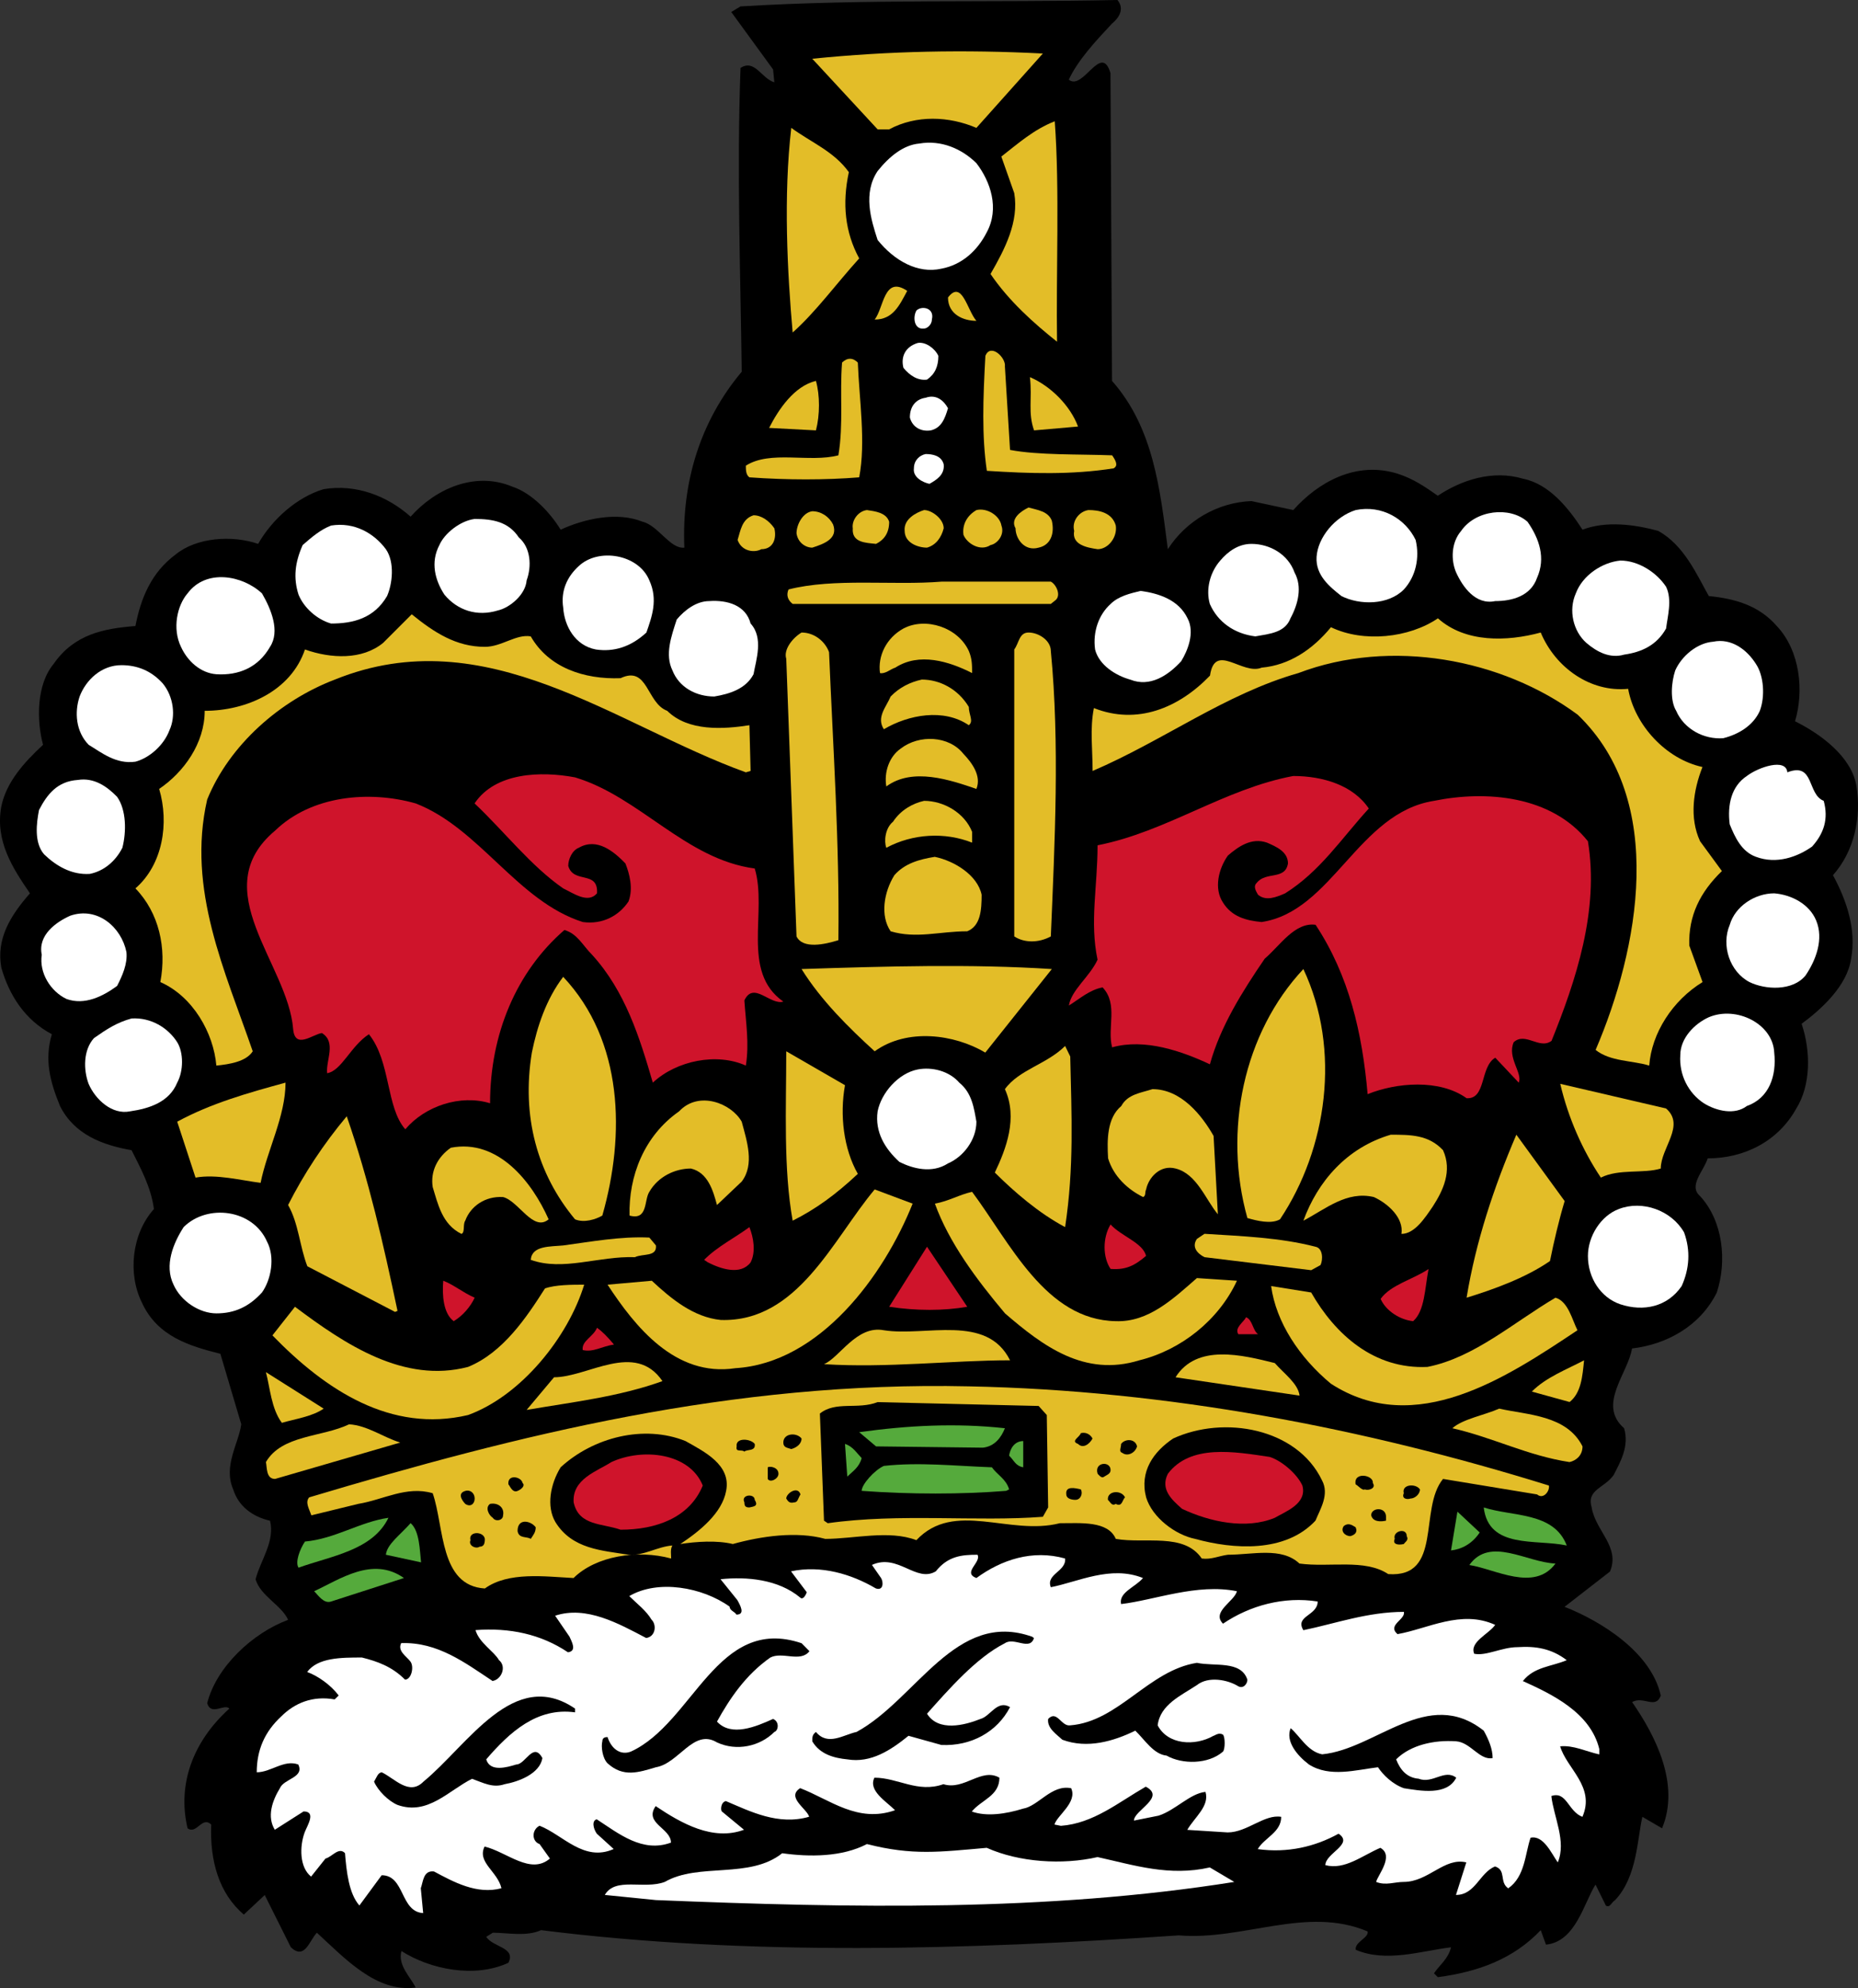 <?xml version="1.0" encoding="UTF-8" standalone="no"?>
<!-- Created with Inkscape (http://www.inkscape.org/) -->
<svg
   xmlns:svg="http://www.w3.org/2000/svg"
   xmlns="http://www.w3.org/2000/svg"
   version="1.0"
   width="225.295"
   height="240.984"
   id="svg3657">
  <rect width="100%" height="100%" fill="#333333" stroke="none"/>
  <defs
     id="defs3659" />
  <g
     transform="translate(-250.21,-363.299)"
     id="layer1">
    <path
       d="M 385.707,363.299 C 386.629,364.399 385.84,365.521 385.051,366.154 C 382.973,368.377 380.918,370.588 379.807,372.955 C 381.54,374.377 383.751,368.377 384.863,372.166 L 385.051,409.469 C 390.085,415.169 390.874,422.592 391.819,429.87 C 394.03,426.415 397.875,424.192 401.953,424.037 L 407.031,425.126 C 409.998,421.792 414.598,419.136 419.665,420.714 C 421.577,421.325 422.988,422.292 424.555,423.392 C 427.399,421.492 431.2,420.225 434.878,421.325 C 438.022,421.948 440.367,424.826 442.1,427.504 C 444.945,426.415 448.423,426.87 451.268,427.648 C 454.424,429.37 456.002,433.049 457.413,435.549 C 460.591,435.871 463.458,436.671 465.658,439.182 C 468.503,442.205 468.969,447.083 467.869,450.728 C 471.036,452.306 474.67,455.006 475.303,458.495 C 475.959,462.429 475.014,466.529 472.47,469.385 C 474.192,472.563 475.303,476.03 474.67,479.508 C 474.192,482.808 471.036,485.653 468.669,487.397 C 469.792,490.731 469.792,494.842 468.025,497.665 C 465.825,501.643 461.724,503.71 457.279,503.71 C 456.802,505.254 454.913,507.01 456.335,508.266 C 459.135,511.266 459.646,516.155 458.38,519.978 C 456.335,524.1 452.223,526.278 448.101,526.756 C 447.623,529.779 443.867,533.579 447.145,536.423 C 447.79,538.624 446.679,540.524 445.878,542.091 C 444.778,543.68 442.556,543.835 443.212,546.035 C 443.678,548.88 446.69,550.78 445.434,553.792 L 439.922,558.07 C 444.323,559.792 450.457,563.592 451.59,568.837 C 450.946,570.537 449.501,568.837 448.112,569.615 C 450.957,573.715 453.957,579.582 451.746,584.916 L 449.357,583.527 C 448.734,586.216 448.734,590.783 446.056,593.617 C 445.567,593.928 445.434,594.595 444.934,594.284 L 443.678,591.739 C 442.278,593.928 441.278,598.673 437.667,599.017 L 437.033,597.262 C 433.744,600.74 429.466,602.318 424.555,602.962 L 424.088,602.495 C 424.743,601.518 425.832,600.74 426.155,599.34 C 422.499,599.795 418.276,601.218 414.598,599.64 C 414.465,598.673 416.198,598.217 416.043,597.417 C 408.609,594.284 400.997,598.551 393.13,597.895 C 367.494,599.64 341.081,600.44 315.813,597.262 C 314.068,598.073 311.712,597.573 309.968,597.573 L 309.168,598.073 C 309.968,599.34 312.801,599.34 311.857,601.218 C 307.756,603.118 302.378,602.018 298.889,599.795 C 298.411,601.518 300,602.962 300.611,604.218 C 295.866,604.851 292.077,600.74 288.633,597.573 C 287.699,598.551 287.177,600.918 285.477,599.34 L 282.31,593.006 L 279.776,595.373 C 276.776,592.839 275.643,588.872 275.82,584.461 C 274.698,583.394 274.054,585.716 272.954,584.916 C 271.687,579.582 273.609,574.382 278.021,570.404 C 277.409,569.759 275.82,571.337 275.332,569.759 C 276.443,565.337 280.854,561.237 285.143,559.648 C 284.388,557.903 281.81,556.781 281.199,554.736 C 281.81,552.38 283.566,550.169 282.954,547.635 C 280.854,547.158 279.132,545.902 278.487,543.835 C 277.254,541.002 279.132,538.324 279.465,535.946 L 276.932,527.401 C 273.287,526.478 269.32,525.345 267.431,521.222 C 265.686,517.755 266.164,512.866 268.875,509.855 C 268.52,507.188 267.275,504.943 266.164,502.721 C 262.675,502.11 259.23,500.843 257.486,497.365 C 256.33,494.531 255.552,491.831 256.497,488.664 C 253.219,486.92 251.319,483.919 250.374,480.608 C 249.73,477.119 251.452,474.307 253.841,471.585 C 251.785,468.574 249.585,465.273 250.374,461.029 C 250.974,458.151 253.052,455.773 255.43,453.584 C 254.63,450.583 254.63,446.283 256.708,443.783 C 259.23,440.138 262.853,439.482 266.631,439.182 C 267.275,435.871 268.52,432.704 271.542,430.482 C 274.054,428.448 278.354,428.137 281.51,429.226 C 283.232,426.204 286.255,423.548 289.455,422.592 C 293.366,421.948 297.144,423.392 300,425.926 C 302.967,422.592 307.756,420.37 312.346,422.292 C 314.701,423.07 316.924,425.426 318.191,427.504 C 321.035,426.204 324.991,425.27 328.147,426.548 C 330.025,427.004 331.469,429.87 333.192,429.682 C 332.858,421.792 335.092,414.38 340.148,408.358 C 340.003,396.357 339.537,384.167 340.003,371.533 C 341.726,370.421 342.526,372.799 344.104,373.277 L 343.948,371.71 L 338.881,364.754 L 340.003,364.076 C 355.216,363.154 370.484,363.621 385.707,363.299"
       id="path7"
       style="fill:#000000" />
    <path
       d="M 368.606,378.8 C 365.283,377.377 361.327,377.211 358.027,378.978 L 356.627,378.978 L 348.704,370.421 C 358.027,369.477 367.161,369.299 376.662,369.788 L 368.606,378.8"
       id="path9"
       style="fill:#e3bd28" />
    <path
       d="M 378.106,378 C 378.718,386.256 378.251,396.512 378.384,404.724 C 375.584,402.491 372.573,399.824 370.317,396.512 C 372.061,393.49 373.784,390.167 373.195,386.712 L 371.628,382.278 C 373.651,380.7 375.584,378.978 378.106,378"
       id="path11"
       style="fill:#e3bd28" />
    <path
       d="M 353.138,384.167 C 352.315,387.978 352.671,391.445 354.393,394.623 C 351.538,397.779 349.149,401.09 346.326,403.602 C 345.682,396.357 345.193,387.023 346.159,378.8 C 348.549,380.555 351.349,381.656 353.138,384.167"
       id="path13"
       style="fill:#e3bd28" />
    <path
       d="M 368.606,383.078 C 370.317,385.3 371.428,388.567 369.861,391.456 C 368.739,393.668 366.861,395.401 364.361,395.868 C 361.505,396.512 358.66,394.912 356.627,392.39 C 355.805,389.878 354.838,386.712 356.627,384.034 C 358.027,382.278 359.76,380.867 361.672,380.7 C 364.361,380.233 366.861,381.356 368.606,383.078"
       id="path15"
       style="fill:#ffffff" />
    <path
       d="M 360.216,398.557 C 359.272,400.313 358.494,402.035 356.271,402.035 C 357.383,400.624 357.383,396.646 360.216,398.557"
       id="path17"
       style="fill:#e3bd28" />
    <path
       d="M 368.606,402.191 C 367.028,402.191 365.161,401.413 365.161,399.357 C 366.861,397.135 367.494,400.935 368.606,402.191"
       id="path19"
       style="fill:#e3bd28" />
    <path
       d="M 363.205,402.035 C 363.205,402.668 362.616,403.124 362.261,403.124 C 361.027,403.291 360.872,401.713 361.338,400.935 C 361.983,400.313 363.561,400.613 363.205,402.035"
       id="path21"
       style="fill:#ffffff" />
    <path
       d="M 363.994,406.435 C 363.994,407.724 363.561,408.669 362.616,409.313 C 361.505,409.458 360.538,408.835 359.76,407.891 C 359.427,406.635 359.905,405.346 361.505,404.868 C 362.439,404.713 363.561,405.513 363.994,406.435"
       id="path23"
       style="fill:#ffffff" />
    <path
       d="M 372.061,407.724 L 372.684,417.836 C 376.151,418.492 380.929,418.336 385.063,418.492 C 385.507,419.136 385.84,419.747 385.24,420.07 C 380.14,420.87 375.095,420.703 369.872,420.37 C 369.25,416.114 369.406,411.669 369.695,406.435 C 370.317,404.857 372.206,406.635 372.061,407.724"
       id="path25"
       style="fill:#e3bd28" />
    <path
       d="M 354.227,407.246 C 354.393,411.669 355.216,416.914 354.393,421.159 C 350.282,421.492 345.682,421.492 341.081,421.159 C 340.648,420.87 340.648,420.214 340.648,419.747 C 343.604,417.847 348.36,419.414 351.871,418.492 C 352.504,414.692 352.015,411.058 352.315,407.246 C 352.949,406.635 353.616,406.635 354.227,407.246"
       id="path27"
       style="fill:#e3bd28" />
    <path
       d="M 380.929,415.003 L 375.595,415.469 C 374.828,413.269 375.395,411.669 375.095,409.013 C 377.629,410.102 379.984,412.469 380.929,415.003"
       id="path29"
       style="fill:#e3bd28" />
    <path
       d="M 349.149,409.469 C 349.637,411.213 349.637,413.591 349.149,415.469 L 343.47,415.169 C 344.604,412.947 346.493,410.102 349.149,409.469"
       id="path31"
       style="fill:#e3bd28" />
    <path
       d="M 365.161,412.78 C 364.783,414.058 364.361,415.158 363.083,415.469 C 361.983,415.647 360.872,415.158 360.538,413.914 C 360.538,412.469 361.338,411.669 362.45,411.513 C 363.716,411.058 364.639,411.836 365.161,412.78"
       id="path33"
       style="fill:#ffffff" />
    <path
       d="M 364.639,419.581 C 364.783,420.87 363.716,421.492 362.916,421.948 C 362.138,421.792 360.872,421.159 361.027,420.07 C 361.027,419.136 361.672,418.492 362.45,418.336 C 363.205,418.336 364.361,418.492 364.639,419.581"
       id="path35"
       style="fill:#ffffff" />
    <path
       d="M 377.751,426.415 C 378.106,427.948 377.629,429.37 376.151,429.682 C 374.428,430.171 373.351,428.593 373.351,427.337 C 372.684,426.192 373.984,425.27 374.928,424.815 C 376.028,425.126 377.306,425.27 377.751,426.415"
       id="path37"
       style="fill:#e3bd28" />
    <path
       d="M 421.865,428.748 C 422.388,430.948 421.865,433.193 420.443,434.749 C 418.543,436.671 415.087,436.671 412.865,435.549 C 411.442,434.426 409.72,433.037 409.853,430.815 C 409.998,428.448 412.087,425.915 414.598,425.126 C 417.787,424.481 420.632,426.192 421.865,428.748"
       id="path39"
       style="fill:#ffffff" />
    <path
       d="M 358.027,426.548 C 358.027,427.948 357.383,428.748 356.438,429.226 C 355.216,429.093 353.471,429.093 353.616,427.337 C 353.471,426.415 354.227,425.27 355.327,425.126 C 356.271,425.27 357.683,425.415 358.027,426.548"
       id="path41"
       style="fill:#e3bd28" />
    <path
       d="M 364.639,427.337 C 364.361,428.437 363.716,429.37 362.616,429.682 C 361.505,429.682 359.905,429.093 359.905,427.648 C 359.76,426.204 361.338,425.415 362.261,425.126 C 363.205,425.126 364.639,426.204 364.639,427.337"
       id="path43"
       style="fill:#e3bd28" />
    <path
       d="M 371.639,427.004 C 372.061,428.137 371.128,429.226 370.317,429.37 C 369.106,430.171 367.494,429.226 367.039,428.137 C 366.861,426.87 367.494,425.77 368.617,425.126 C 369.872,424.826 371.428,425.77 371.639,427.004"
       id="path45"
       style="fill:#e3bd28" />
    <path
       d="M 385.507,427.004 C 385.718,428.448 384.562,429.87 383.307,429.87 C 382.073,429.682 380.14,429.37 380.462,427.648 C 380.14,426.415 381.118,425.27 382.196,425.126 C 383.462,425.126 385.063,425.426 385.507,427.004"
       id="path47"
       style="fill:#e3bd28" />
    <path
       d="M 351.226,426.87 C 351.871,428.593 350.126,429.226 348.704,429.682 C 347.904,429.682 346.959,429.093 346.793,427.948 C 346.793,426.87 347.571,425.415 348.704,425.27 C 349.771,425.27 350.738,425.915 351.226,426.87"
       id="path49"
       style="fill:#e3bd28" />
    <path
       d="M 435.433,426.548 C 436.867,428.593 437.656,430.948 436.589,433.337 C 435.822,435.549 433.578,436.16 431.511,436.16 C 429.133,436.671 427.566,434.426 426.777,432.693 C 426.144,431.248 426.144,429.093 427.388,427.648 C 429.133,425.126 433.266,424.626 435.433,426.548"
       id="path51"
       style="fill:#ffffff" />
    <path
       d="M 344.104,427.337 C 344.415,428.593 343.948,429.87 342.526,429.87 C 341.726,430.326 340.148,430.171 339.648,428.748 C 340.003,427.648 340.148,426.204 341.581,425.759 C 342.526,425.759 343.47,426.415 344.104,427.337"
       id="path53"
       style="fill:#e3bd28" />
    <path
       d="M 313.123,428.448 C 314.568,429.682 314.701,431.926 314.068,433.649 C 313.935,435.382 312.034,436.96 310.59,437.293 C 308.056,438.071 305.69,437.293 304.101,435.382 C 302.967,433.649 302.378,431.471 303.489,429.37 C 304.101,427.948 306.034,426.415 307.767,426.204 C 309.968,426.204 311.868,426.548 313.123,428.448"
       id="path55"
       style="fill:#ffffff" />
    <path
       d="M 297,429.87 C 298.111,431.471 297.778,434.126 297.144,435.549 C 295.567,438.249 293.033,438.882 290.355,438.882 C 288.633,438.393 287.055,436.96 286.41,435.382 C 285.755,433.337 285.977,431.471 286.91,429.37 C 287.966,428.448 289.055,427.504 290.355,427.004 C 293.2,426.548 295.567,427.948 297,429.87"
       id="path57"
       style="fill:#ffffff" />
    <path
       d="M 407.187,432.704 C 408.131,434.426 407.631,436.504 406.687,438.249 C 406.031,439.982 404.175,440.127 402.431,440.438 C 399.886,440.127 397.875,438.705 396.908,436.504 C 396.408,434.749 396.908,432.704 398.164,431.26 C 399.086,430.171 400.353,429.226 401.953,429.226 C 404.186,429.226 406.398,430.482 407.187,432.704"
       id="path59"
       style="fill:#ffffff" />
    <path
       d="M 328.947,433.649 C 330.025,436.004 329.247,438.071 328.591,439.971 C 326.713,441.705 324.658,442.349 322.469,442.027 C 319.924,441.549 318.646,439.171 318.502,436.96 C 318.191,434.915 318.979,433.193 320.391,431.915 C 322.769,429.67 327.647,430.471 328.947,433.649"
       id="path61"
       style="fill:#ffffff" />
    <path
       d="M 452.235,434.426 C 453.001,436.004 452.401,438.071 452.235,439.482 C 451.079,441.549 449.223,442.349 447.156,442.649 C 445.445,443.149 443.878,442.349 442.567,441.227 C 440.978,439.816 440.367,437.293 441.289,435.226 C 442.1,433.037 444.478,431.46 446.69,431.248 C 448.89,431.248 451.09,432.693 452.235,434.426"
       id="path63"
       style="fill:#ffffff" />
    <path
       d="M 281.976,435.226 C 283.099,437.149 284.188,439.827 282.954,441.705 C 281.51,444.227 279.132,445.194 276.443,445.027 C 274.531,444.883 272.954,443.46 272.154,441.705 C 271.076,439.482 271.698,436.671 272.954,435.226 C 275.198,432.204 279.632,433.037 281.976,435.226"
       id="path65"
       style="fill:#ffffff" />
    <path
       d="M 377.629,433.804 C 378.251,434.115 378.884,435.382 378.251,436.004 L 377.629,436.504 L 346.326,436.504 C 345.682,436.004 345.548,435.382 345.826,434.749 C 351.349,433.337 358.494,434.282 364.361,433.804 L 377.629,433.804"
       id="path67"
       style="fill:#e3bd28" />
    <path
       d="M 394.208,438.249 C 395.13,439.982 394.208,442.205 393.43,443.46 C 391.83,445.194 389.652,446.627 387.274,445.683 C 385.507,445.194 383.474,443.927 382.996,442.027 C 382.696,439.827 383.474,437.76 384.885,436.504 C 385.851,435.549 387.274,435.226 388.518,434.926 C 390.73,435.226 393.13,436.004 394.208,438.249"
       id="path69"
       style="fill:#ffffff" />
    <path
       d="M 341.226,438.882 C 342.826,440.627 341.881,443.305 341.581,445.027 C 340.648,446.794 338.725,447.405 336.825,447.727 C 334.625,447.727 332.558,446.627 331.747,444.561 C 330.814,442.649 331.603,440.438 332.269,438.393 C 333.192,437.293 334.625,436.16 336.203,436.16 C 338.425,436.004 340.648,436.671 341.226,438.882"
       id="path71"
       style="fill:#ffffff" />
    <path
       d="M 309.001,441.705 C 311.046,441.705 312.801,440.127 314.568,440.438 C 316.735,444.227 321.035,445.672 325.458,445.505 C 328.802,443.927 328.591,448.528 331.114,449.461 C 333.658,451.983 337.937,451.694 341.081,451.206 L 341.226,456.75 L 340.648,456.917 C 324.824,451.206 309.168,438.249 290.822,445.672 C 284.188,448.194 278.021,453.584 275.332,460.217 C 272.831,471.129 277.543,481.086 280.854,490.731 C 280.065,491.987 278.021,492.309 276.443,492.464 C 276.109,488.52 273.609,484.086 269.653,482.341 C 270.431,478.23 269.509,473.963 266.631,470.985 C 269.953,468.107 270.742,463.062 269.509,458.928 C 272.476,456.917 275.031,453.417 275.031,449.461 C 280.065,449.461 285.477,447.083 287.188,442.027 C 290.355,443.149 294.133,443.305 296.667,441.227 L 300.134,437.76 C 302.856,439.971 305.534,441.705 309.001,441.705"
       id="path73"
       style="fill:#e3bd28" />
    <path
       d="M 437.033,439.971 C 438.811,444.227 443.067,447.25 447.634,446.794 C 448.423,451.206 452.235,455.317 456.646,456.273 C 455.535,459.084 455.035,462.429 456.357,465.273 L 459.002,468.885 C 456.357,471.441 454.935,474.296 455.046,477.908 L 456.657,482.341 C 453.024,484.564 450.479,488.52 450.19,492.464 C 448.123,491.831 445.456,491.987 443.689,490.564 C 448.912,478.386 452.412,460.373 441.511,449.928 C 432.344,443.149 418.854,440.627 407.653,444.883 C 398.797,447.405 391.241,453.095 382.696,456.75 C 382.696,454.039 382.351,451.694 382.851,449.128 C 388.096,451.206 393.141,449.128 396.93,445.194 C 397.519,441.083 400.864,445.194 403.197,444.227 C 406.553,443.927 409.376,442.027 411.598,439.327 C 415.543,441.227 421.077,440.627 424.566,438.249 C 427.899,441.227 432.922,441.083 437.033,439.971"
       id="path75"
       style="fill:#e3bd28" />
    <path
       d="M 367.683,442.205 C 368.083,443.149 368.083,443.927 368.083,444.883 C 365.283,443.46 361.672,442.349 358.772,444.227 C 358.205,444.394 357.538,445.027 356.916,444.883 C 356.627,442.816 357.683,440.627 359.76,439.482 C 362.439,438.071 366.361,439.327 367.683,442.205"
       id="path77"
       style="fill:#e3bd28" />
    <path
       d="M 350.738,442.349 C 351.226,454.039 352.015,465.44 351.871,477.263 C 350.271,477.763 347.571,478.386 346.793,476.808 L 345.548,443.149 C 345.193,442.027 346.326,440.616 347.404,439.971 C 348.982,439.971 350.271,441.071 350.738,442.349"
       id="path79"
       style="fill:#e3bd28" />
    <path
       d="M 377.629,442.205 C 378.718,453.417 378.106,465.44 377.629,476.808 C 376.151,477.608 374.428,477.608 373.195,476.808 L 373.195,442.027 C 373.784,441.227 373.784,439.971 374.928,439.971 C 376.151,439.971 377.629,440.927 377.629,442.205"
       id="path81"
       style="fill:#e3bd28" />
    <path
       d="M 463.124,443.772 C 464.091,445.194 464.258,447.727 463.602,449.461 C 462.824,451.206 461.08,452.306 459.157,452.783 C 456.824,452.95 454.424,451.694 453.457,449.461 C 452.69,448.194 452.868,445.994 453.346,444.561 C 454.124,442.816 456.002,441.227 457.946,441.083 C 460.135,440.627 462.024,442.027 463.124,443.772"
       id="path83"
       style="fill:#ffffff" />
    <path
       d="M 269.953,446.15 C 271.253,447.727 271.553,450.105 270.753,451.828 C 270.098,453.584 268.375,455.161 266.631,455.628 C 264.264,455.961 262.531,454.528 260.964,453.584 C 259.397,451.983 259.23,449.617 259.864,447.727 C 260.641,445.683 262.531,443.927 264.931,443.927 C 266.798,443.927 268.52,444.561 269.953,446.15"
       id="path85"
       style="fill:#ffffff" />
    <path
       d="M 367.683,448.983 C 367.683,449.928 368.306,450.728 367.683,451.206 C 364.639,449.128 360.372,449.928 357.383,451.694 C 356.438,450.25 357.683,448.983 358.205,447.727 C 359.272,446.627 360.538,445.994 361.983,445.672 C 364.139,445.672 366.361,446.794 367.683,448.983"
       id="path87"
       style="fill:#e3bd28" />
    <path
       d="M 367.028,454.672 C 368.083,455.773 369.239,457.362 368.606,458.928 C 365.461,457.851 360.872,456.273 357.683,458.628 C 357.383,456.917 358.027,455.006 359.427,454.039 C 361.672,452.306 365.283,452.472 367.028,454.672"
       id="path89"
       style="fill:#e3bd28" />
    <path
       d="M 466.936,456.917 C 470.247,455.628 469.314,459.584 471.347,460.373 C 471.958,462.595 471.347,464.351 469.936,465.918 C 468.191,467.151 465.647,468.107 463.113,467.151 C 461.391,466.529 460.58,464.784 459.946,463.207 C 459.657,460.862 460.135,458.617 462.024,457.362 C 463.458,456.273 466.791,455.161 466.936,456.917"
       id="path91"
       style="fill:#ffffff" />
    <path
       d="M 341.726,468.574 C 343.304,473.785 340.003,481.086 345.193,484.708 C 343.604,485.186 341.581,482.186 340.47,484.564 C 340.648,487.231 341.081,489.786 340.648,492.464 C 337.148,490.887 332.269,491.831 329.369,494.531 C 327.791,489.131 326.047,483.464 322.002,479.03 C 320.88,477.919 320.224,476.474 318.646,476.03 C 312.812,481.086 309.634,488.664 309.634,497.031 C 306.034,495.931 301.734,497.365 299.356,500.187 C 297,497.509 297.611,491.987 294.944,488.664 C 292.733,490.086 291.622,493.109 289.877,493.387 C 289.71,491.831 291.033,489.631 289.244,488.52 C 288.133,488.664 285.977,490.564 285.755,488.031 C 285.143,480.141 275.043,471.129 283.566,463.984 C 287.966,459.728 294.944,459.084 300.611,460.684 C 308.368,463.684 312.968,472.563 320.88,475.063 C 323.246,475.396 325.269,474.307 326.425,472.563 C 327.013,470.985 326.547,469.229 326.047,467.962 C 324.658,466.529 322.602,464.784 320.391,466.062 C 319.58,466.373 319.113,467.462 319.113,468.262 C 319.768,470.485 322.769,468.751 322.602,471.585 C 321.502,472.863 319.768,471.585 318.502,470.985 C 314.568,468.262 311.401,464.129 307.756,460.684 C 310.268,456.917 315.813,456.75 319.935,457.528 C 327.791,459.884 333.336,467.462 341.726,468.574"
       id="path93"
       style="fill:#cf142b;fill-opacity:1" />
    <path
       d="M 416.187,461.306 C 412.865,464.929 410.331,468.885 406.042,471.585 C 404.942,472.063 403.708,472.563 402.753,471.752 C 402.586,471.441 402.108,470.785 402.586,470.329 C 403.708,468.885 406.042,470.029 406.386,467.962 C 406.386,466.529 404.942,465.918 403.842,465.44 C 401.964,464.784 400.364,465.918 399.097,467.007 C 397.986,468.574 397.364,470.985 398.508,472.707 C 399.586,474.43 401.308,474.885 403.186,475.063 C 411.754,473.785 414.887,461.817 424.088,460.373 C 430.433,459.084 438.333,459.728 442.756,465.273 C 444.145,473.641 441.289,482.186 438.345,489.464 C 436.878,490.564 435.178,488.342 433.755,489.631 C 432.933,491.509 434.878,493.387 434.366,494.531 L 431.522,491.509 C 429.644,492.609 430.444,496.565 428.044,496.42 C 424.743,494.053 419.488,494.531 416.043,495.931 C 415.398,488.52 413.798,481.552 409.731,475.396 C 407.198,475.063 405.431,477.919 403.564,479.508 C 400.864,483.464 398.186,487.708 396.919,492.309 C 393.552,490.731 389.018,489.131 385.063,490.253 C 384.429,487.886 385.84,485.03 383.907,482.986 C 382.329,483.275 381.107,484.386 379.818,485.186 C 380.129,483.275 382.34,481.708 383.296,479.63 C 382.329,475.063 383.296,470.785 383.296,465.762 C 391.652,464.129 398.652,458.928 407.02,457.362 C 410.642,457.362 414.298,458.495 416.187,461.306"
       id="path95"
       style="fill:#cf142b;fill-opacity:1" />
    <path
       d="M 264.408,459.884 C 265.542,461.484 265.542,464.129 265.053,466.051 C 264.253,467.651 262.842,468.885 261.097,469.229 C 258.897,469.374 257.008,468.262 255.552,466.851 C 254.33,465.44 254.63,463.062 254.941,461.484 C 255.93,459.584 257.152,458.006 259.653,457.839 C 261.608,457.528 263.175,458.617 264.408,459.884"
       id="path97"
       style="fill:#ffffff" />
    <path
       d="M 368.083,464.129 L 368.083,465.44 C 364.783,464.129 360.872,464.351 357.683,466.062 C 357.383,465.273 357.538,463.684 358.494,462.906 C 359.427,461.484 360.872,460.684 362.261,460.373 C 364.639,460.373 367.161,461.817 368.083,464.129"
       id="path99"
       style="fill:#e3bd28" />
    <path
       d="M 369.239,471.752 C 369.239,473.63 369.106,475.541 367.494,476.185 C 364.139,476.185 361.338,477.119 358.205,476.185 C 356.916,474.307 357.383,471.441 358.66,469.385 C 359.905,467.962 361.672,467.462 363.561,467.162 C 365.939,467.651 368.739,469.385 369.239,471.752"
       id="path101"
       style="fill:#e3bd28" />
    <path
       d="M 470.436,474.885 C 471.358,477.119 470.436,479.641 469.136,481.552 C 467.558,483.464 464.258,483.275 462.346,482.341 C 459.957,481.086 458.891,477.908 459.957,475.396 C 460.602,473.163 462.991,471.585 465.347,471.585 C 467.414,471.752 469.603,472.863 470.436,474.885"
       id="path103"
       style="fill:#ffffff" />
    <path
       d="M 265.542,478.708 C 265.686,480.141 265.053,481.552 264.408,482.808 C 262.675,484.086 260.453,485.186 258.264,484.386 C 256.341,483.464 254.941,481.23 255.274,479.03 C 254.774,476.652 257.008,475.063 258.73,474.296 C 262.03,473.163 264.931,475.685 265.542,478.708"
       id="path105"
       style="fill:#ffffff" />
    <path
       d="M 377.751,480.763 L 369.684,490.887 C 365.939,488.664 360.216,487.886 356.271,490.731 C 353.138,487.886 349.771,484.564 347.404,480.763 C 357.538,480.43 367.961,480.13 377.751,480.763"
       id="path107"
       style="fill:#e3bd28" />
    <path
       d="M 405.42,511.099 C 404.331,511.722 402.586,511.266 401.464,510.944 C 398.508,500.387 400.997,488.509 408.253,480.763 C 412.865,490.564 411.12,502.565 405.42,511.099"
       id="path109"
       style="fill:#e3bd28" />
    <path
       d="M 323.246,510.644 C 322.469,511.099 321.046,511.566 319.935,511.099 C 315.346,505.588 313.435,498.609 314.701,490.887 C 315.346,487.708 316.457,484.386 318.502,481.708 C 325.791,489.464 326.047,500.843 323.246,510.644"
       id="path111"
       style="fill:#e3bd28" />
    <path
       d="M 465.347,490.887 C 465.658,493.731 464.713,496.42 462.024,497.365 C 460.591,498.465 458.391,498.009 456.813,497.031 C 454.924,495.787 453.801,493.587 453.957,491.209 C 453.957,489.131 455.69,487.386 457.402,486.608 C 460.746,485.186 465.191,487.386 465.347,490.887"
       id="path113"
       style="fill:#ffffff" />
    <path
       d="M 271.698,489.631 C 272.476,490.887 272.476,493.109 271.698,494.531 C 270.742,496.865 268.375,497.665 265.986,498.009 C 263.797,498.465 261.764,496.565 260.953,494.676 C 260.308,492.942 260.308,490.564 261.608,489.131 C 263.175,488.031 264.408,487.231 266.164,486.753 C 268.52,486.608 270.587,487.886 271.698,489.631"
       id="path115"
       style="fill:#ffffff" />
    <path
       d="M 379.984,491.364 C 380.14,498.465 380.462,504.788 379.362,512.044 C 376.162,510.344 373.184,507.766 370.839,505.432 C 372.206,502.565 373.651,498.809 372.061,495.32 C 373.784,492.942 377.14,492.309 379.362,490.086 L 379.984,491.364"
       id="path117"
       style="fill:#e3bd28" />
    <path
       d="M 352.671,494.842 C 352.015,498.465 352.504,502.565 354.227,505.588 C 351.538,508.11 349.149,509.844 346.326,511.266 C 345.193,504.943 345.548,497.665 345.548,490.731 L 352.671,494.842"
       id="path119"
       style="fill:#e3bd28" />
    <path
       d="M 366.528,494.531 C 368.083,495.787 368.317,497.665 368.606,499.265 C 368.606,501.465 367.028,503.521 365.161,504.321 C 363.205,505.588 360.872,504.943 359.272,504.143 C 357.538,502.565 356.271,500.532 356.627,498.009 C 357.071,495.787 359.127,493.387 361.505,492.931 C 363.205,492.609 365.283,493.098 366.528,494.531"
       id="path121"
       style="fill:#ffffff" />
    <path
       d="M 284.832,494.531 C 284.832,498.609 282.599,502.721 281.81,506.677 C 279.465,506.388 276.454,505.588 273.92,506.043 L 271.698,499.265 C 275.82,497.031 280.243,495.787 284.832,494.531"
       id="path123"
       style="fill:#e3bd28" />
    <path
       d="M 452.235,497.665 C 454.601,499.732 451.59,502.421 451.59,504.943 C 449.501,505.588 446.512,504.943 444.323,506.043 C 442.1,502.721 440.367,498.809 439.4,494.676 L 452.235,497.665"
       id="path125"
       style="fill:#e3bd28" />
    <path
       d="M 397.364,500.987 L 397.886,510.488 C 396.419,508.755 395.341,505.588 392.763,504.943 C 390.885,504.443 389.474,506.043 389.185,507.477 C 389.018,507.766 389.185,508.266 388.818,508.399 C 386.952,507.477 385.24,505.899 384.574,503.71 C 384.44,501.465 384.44,498.809 386.174,497.365 C 386.952,495.931 388.518,495.787 389.952,495.32 C 393.419,495.32 395.93,498.465 397.364,500.987"
       id="path127"
       style="fill:#e3bd28" />
    <path
       d="M 340.148,499.265 C 340.781,501.632 341.726,504.443 340.148,506.521 L 337.148,509.366 C 336.681,507.621 336.048,505.432 333.992,504.943 C 332.081,504.943 330.025,505.899 328.947,507.766 C 328.291,508.755 328.802,511.266 326.547,510.644 C 326.425,505.899 328.291,500.987 332.558,498.009 C 334.936,495.465 338.892,497.031 340.148,499.265"
       id="path129"
       style="fill:#e3bd28" />
    <path
       d="M 298.411,522.2 L 298.111,522.322 L 287.477,516.789 C 286.555,514.422 286.41,511.566 285.143,509.366 C 287.055,505.588 289.444,501.965 292.255,498.609 C 294.944,506.388 296.667,513.944 298.411,522.2"
       id="path131"
       style="fill:#e3bd28" />
    <path
       d="M 425.188,502.721 C 426.333,505.243 425.188,507.621 423.943,509.544 C 422.988,510.944 421.743,512.866 420.143,512.866 C 420.443,510.944 418.543,509.199 416.798,508.399 C 413.498,507.621 410.965,509.844 408.253,511.266 C 409.987,506.521 413.498,502.421 418.843,500.843 C 421.243,500.843 423.432,500.843 425.188,502.721"
       id="path133"
       style="fill:#e3bd28" />
    <path
       d="M 439.934,508.888 C 439.267,511.099 438.622,513.822 438.156,516.155 C 435.167,518.222 431.2,519.633 428.044,520.6 C 429.155,513.822 431.355,507.188 434.078,500.843 L 439.934,508.888"
       id="path135"
       style="fill:#e3bd28" />
    <path
       d="M 316.735,511.099 C 314.868,512.677 313.112,508.888 311.212,508.399 C 309.001,508.266 307.256,509.544 306.623,511.266 C 306.312,511.722 306.623,512.677 306.167,512.866 C 303.812,511.722 303.3,509.199 302.678,507.188 C 302.378,505.243 303.3,503.521 304.878,502.421 C 310.59,501.321 314.701,506.521 316.735,511.099"
       id="path137"
       style="fill:#e3bd28" />
    <path
       d="M 360.872,509.199 C 357.383,517.922 349.626,528.523 339.37,529.145 C 332.081,530.245 327.202,524.089 323.88,519.022 L 329.247,518.544 C 331.603,520.744 334.303,522.967 337.614,523.3 C 346.959,523.589 351.226,513.477 356.271,507.477 L 360.872,509.199"
       id="path139"
       style="fill:#e3bd28" />
    <path
       d="M 368.083,507.766 C 372.684,513.944 376.995,523.3 385.507,523.445 C 389.474,523.589 392.452,520.744 395.341,518.222 L 400.197,518.544 C 397.997,523.3 393.43,526.945 388.363,528.189 C 381.718,530.245 376.673,526.467 372.073,522.5 C 368.617,518.389 365.294,513.944 363.572,509.199 C 365.283,508.888 366.528,508.11 368.083,507.766"
       id="path141"
       style="fill:#e3bd28" />
    <path
       d="M 454.413,512.677 C 455.224,514.9 455.057,517.122 454.124,519.189 C 452.401,521.711 449.501,522.322 446.69,521.4 C 444.323,520.6 442.756,518.222 442.756,515.544 C 442.756,513.144 444.334,510.644 446.523,509.844 C 449.357,508.755 452.868,509.999 454.413,512.677"
       id="path143"
       style="fill:#ffffff" />
    <path
       d="M 282.599,513.822 C 283.577,515.688 283.099,518.389 281.976,519.967 C 280.399,521.7 278.654,522.5 276.454,522.5 C 274.409,522.5 272.154,521.044 271.253,519.022 C 270.098,516.644 271.253,513.944 272.476,512.044 C 275.332,509.199 280.865,509.844 282.599,513.822"
       id="path145"
       style="fill:#ffffff" />
    <path
       d="M 389.174,515.533 C 387.874,516.644 386.785,517.266 384.874,517.111 C 383.907,515.688 383.907,513.311 384.874,511.722 C 386.151,513.144 388.807,513.944 389.174,515.533"
       id="path147"
       style="fill:#cf142b;fill-opacity:1" />
    <path
       d="M 341.226,516.322 C 340.003,517.922 337.614,517.111 336.048,516.322 L 335.592,516.011 C 337.148,514.422 339.37,513.311 341.081,512.044 C 341.581,513.311 341.881,515.044 341.226,516.322"
       id="path149"
       style="fill:#cf142b;fill-opacity:1" />
    <path
       d="M 409.72,514.422 C 410.642,514.6 410.642,516.011 410.331,516.644 L 409.198,517.266 L 396.263,515.688 C 395.341,515.222 394.697,514.422 395.341,513.477 L 396.263,512.855 C 400.853,513.144 405.42,513.311 409.72,514.422"
       id="path151"
       style="fill:#e3bd28" />
    <path
       d="M 329.747,514.266 C 329.891,515.688 328.147,515.222 327.202,515.688 C 322.769,515.533 318.502,517.422 314.568,516.011 C 314.701,514.266 316.924,514.422 318.502,514.266 C 321.824,513.822 325.458,513.144 328.947,513.311 L 329.747,514.266"
       id="path153"
       style="fill:#e3bd28" />
    <path
       d="M 367.494,521.7 C 364.639,522.2 361.338,522.2 358.027,521.7 L 362.616,514.422 L 367.494,521.7"
       id="path155"
       style="fill:#cf142b;fill-opacity:1" />
    <path
       d="M 421.565,523.445 C 419.976,523.289 418.254,522.2 417.621,520.744 C 418.843,519.022 421.565,518.389 423.432,517.122 C 422.977,519.478 422.977,522.2 421.565,523.445"
       id="path157"
       style="fill:#cf142b;fill-opacity:1" />
    <path
       d="M 307.767,520.6 C 307.256,521.7 306.312,522.8 305.223,523.445 C 303.956,522.5 303.812,520.278 303.956,518.544 C 305.223,519.022 306.312,519.967 307.767,520.6"
       id="path159"
       style="fill:#cf142b;fill-opacity:1" />
    <path
       d="M 321.046,519.022 C 319.113,525.345 313.435,532.468 306.967,534.823 C 297.611,537.024 289.71,531.823 283.243,525.167 L 285.977,521.7 C 292.077,526.278 299.189,531.023 306.967,528.99 C 311.212,527.256 314.068,522.967 316.29,519.478 C 317.557,519.022 319.58,519.022 321.046,519.022"
       id="path161"
       style="fill:#e3bd28" />
    <path
       d="M 409.198,519.967 C 412.087,525.023 416.798,529.301 423.299,528.99 C 428.977,527.867 433.744,523.589 438.822,520.6 C 440.367,521.044 440.845,523.289 441.489,524.545 C 432.922,530.245 421.854,537.668 411.587,531.023 C 407.787,527.867 404.942,523.589 404.342,519.189 L 409.198,519.967"
       id="path163"
       style="fill:#e3bd28" />
    <path
       d="M 402.753,525.023 L 400.364,525.023 C 399.875,524.245 400.997,523.589 401.308,522.967 C 402.097,523.289 402.097,524.545 402.753,525.023"
       id="path165"
       style="fill:#cf142b;fill-opacity:1" />
    <path
       d="M 324.658,526.278 C 323.246,526.467 322.158,527.256 320.868,526.945 C 320.713,525.823 322.158,525.345 322.602,524.245 C 323.246,524.7 323.88,525.345 324.658,526.278"
       id="path167"
       style="fill:#cf142b;fill-opacity:1" />
    <path
       d="M 372.684,528.189 C 365.717,528.189 357.683,529.145 350.126,528.656 C 352.015,527.867 354.071,523.911 357.383,524.545 C 362.439,525.345 369.861,522.5 372.684,528.189"
       id="path169"
       style="fill:#e3bd28" />
    <path
       d="M 407.787,532.468 L 392.752,530.245 C 395.33,526.145 400.853,527.545 404.786,528.523 C 405.886,529.779 407.631,531.023 407.787,532.468"
       id="path171"
       style="fill:#e3bd28" />
    <path
       d="M 442.289,528.189 C 442.1,530.09 441.945,532.134 440.534,533.245 L 435.955,531.979 C 437.667,530.245 440.189,529.301 442.289,528.189"
       id="path173"
       style="fill:#e3bd28" />
    <path
       d="M 330.536,530.712 C 325.269,532.612 319.58,533.257 314.068,534.201 L 317.39,530.245 C 321.502,530.245 327.202,525.823 330.536,530.712"
       id="path175"
       style="fill:#e3bd28" />
    <path
       d="M 289.455,534.045 C 288.133,534.99 285.988,535.301 284.388,535.768 C 283.099,534.045 282.954,531.49 282.454,529.623 L 289.455,534.045"
       id="path177"
       style="fill:#e3bd28" />
    <path
       d="M 438.022,543.368 C 438.156,544.013 437.367,545.102 436.589,544.446 L 425.188,542.568 C 422.21,546.191 425.188,554.58 418.543,554.103 C 415.687,552.214 411.431,553.325 407.775,552.825 C 405.598,550.78 402.097,551.758 399.097,551.758 C 397.986,551.902 397.075,552.369 395.93,552.214 C 393.785,549.047 389.018,550.458 385.507,549.836 C 384.562,547.624 381.262,547.936 378.718,547.936 C 372.573,549.502 365.939,545.102 361.327,549.991 C 358.027,548.724 353.727,549.836 350.282,549.836 C 346.793,548.88 342.526,549.502 339.07,550.458 C 337.148,549.991 334.625,550.158 332.703,550.458 C 335.081,548.88 337.77,546.702 338.259,544.013 C 338.881,540.846 335.592,539.257 333.336,537.979 C 328.291,535.946 322.146,537.524 318.191,541.157 C 316.924,543.224 316.457,545.902 317.546,547.78 C 319.58,551.102 323.246,551.236 326.425,551.758 C 328.291,551.902 329.891,550.78 331.736,550.636 C 331.469,551.102 331.592,551.758 331.592,552.214 C 327.514,551.102 322.469,551.902 319.757,554.58 C 316.29,554.403 311.857,553.78 309.001,555.847 C 303.489,555.503 304.101,548.424 302.678,544.302 C 299.522,543.368 296.667,545.102 293.655,545.591 L 287.966,546.98 C 287.699,546.191 287.177,545.402 287.699,544.802 C 313.112,537.212 338.881,530.712 367.683,531.345 C 391.83,531.823 415.687,536.423 438.022,543.368"
       id="path179"
       style="fill:#e3bd28" />
    <path
       d="M 377.14,534.823 L 377.306,546.024 L 376.662,547.158 C 368.606,547.78 359.272,546.702 350.582,547.936 L 350.126,547.624 L 349.626,534.646 C 351.538,533.09 354.227,534.201 356.627,533.257 L 376.151,533.723 L 377.14,534.823"
       id="path181"
       style="fill:#000000" />
    <path
       d="M 442.1,538.624 C 442.1,539.746 441.289,540.357 440.523,540.524 C 435.433,539.746 431.188,537.524 426.321,536.423 C 427.555,535.301 430.266,534.823 432,534.045 C 435.433,534.823 440.189,534.823 442.1,538.624"
       id="path183"
       style="fill:#e3bd28" />
    <path
       d="M 298.745,538.157 L 283.566,542.568 C 282.454,542.568 282.599,541.157 282.454,540.524 C 284.388,537.212 289.244,537.524 292.544,535.946 C 294.789,536.09 296.667,537.524 298.745,538.157"
       id="path185"
       style="fill:#e3bd28" />
    <path
       d="M 410.509,542.735 C 411.431,544.446 410.309,546.191 409.72,547.624 C 406.042,551.569 399.73,551.102 395.13,549.836 C 392.763,549.358 389.941,547.28 389.185,544.802 C 388.363,541.646 390.096,539.257 392.463,537.668 C 398.652,534.823 407.487,536.423 410.509,542.735"
       id="path189"
       style="fill:#000000" />
    <path
       d="M 382.685,537.668 C 382.34,538.324 381.551,538.946 380.929,538.324 C 379.984,537.979 381.118,537.524 381.262,537.024 C 381.707,536.89 382.34,537.024 382.685,537.668"
       id="path191"
       style="fill:#000000" />
    <path
       d="M 347.404,537.668 C 347.404,538.324 346.793,538.779 346.159,538.946 C 345.682,538.779 345.193,538.779 345.193,538.157 C 345.193,537.024 346.793,536.89 347.404,537.668"
       id="path193"
       style="fill:#000000" />
    <path
       d="M 341.726,538.324 C 341.87,539.257 340.781,538.946 340.47,539.257 C 340.148,538.946 339.37,539.401 339.537,538.624 C 339.37,537.524 341.226,537.668 341.726,538.324"
       id="path195"
       style="fill:#000000" />
    <path
       d="M 388.085,538.624 C 387.874,539.401 386.94,539.902 386.285,539.401 C 385.84,539.257 386.151,538.779 386.151,538.324 C 386.629,537.668 387.874,537.668 388.085,538.624"
       id="path197"
       style="fill:#000000" />
    <path
       d="M 408.131,543.368 C 408.742,545.591 406.042,546.535 404.786,547.28 C 401.308,548.724 396.908,547.78 393.541,546.191 C 392.308,545.102 390.874,543.835 391.819,541.946 C 394.552,538.324 399.886,539.257 404.175,539.902 C 405.598,540.346 407.487,541.946 408.131,543.368"
       id="path203"
       style="fill:#cf142b;fill-opacity:1" />
    <path
       d="M 335.425,543.368 C 333.825,547.28 329.747,548.724 325.458,548.724 C 323.246,547.936 320.391,548.28 319.768,545.402 C 319.58,542.568 322.602,541.646 324.347,540.524 C 328.147,538.779 333.825,539.401 335.425,543.368"
       id="path205"
       style="fill:#cf142b;fill-opacity:1" />
    <path
       d="M 384.874,541.491 C 384.874,541.946 384.429,542.079 384.118,542.28 C 383.774,542.568 383.462,542.079 383.307,541.946 C 382.84,540.524 384.874,540.346 384.874,541.491"
       id="path207"
       style="fill:#000000" />
    <path
       d="M 344.604,541.946 C 344.604,542.568 343.593,543.068 343.304,542.568 L 343.304,541.157 C 343.593,540.99 344.604,541.157 344.604,541.946"
       id="path211"
       style="fill:#000000" />
    <path
       d="M 416.676,543.068 C 417.11,543.68 416.187,544.024 415.709,543.835 C 415.398,544.024 414.887,543.368 414.587,543.224 C 414.298,541.646 416.798,542.079 416.676,543.068"
       id="path213"
       style="fill:#000000" />
    <path
       d="M 313.579,543.068 C 313.935,543.368 313.435,543.835 312.968,544.024 C 312.334,544.302 312.023,543.368 311.857,543.224 C 311.712,541.946 313.435,542.28 313.579,543.068"
       id="path215"
       style="fill:#000000" />
    <path
       d="M 422.388,543.835 C 422.388,544.446 421.732,544.946 421.243,544.946 C 420.788,545.102 420.132,544.946 420.432,544.302 C 420.132,543.224 421.865,543.068 422.388,543.835"
       id="path217"
       style="fill:#000000" />
    <path
       d="M 381.262,543.835 C 381.551,544.302 381.262,545.102 380.607,545.102 C 380.129,545.102 379.507,544.946 379.507,544.446 C 379.362,543.368 380.607,543.68 381.262,543.835"
       id="path219"
       style="fill:#000000" />
    <path
       d="M 307.767,544.946 C 307.767,545.591 307.256,546.024 306.623,545.591 C 306.167,545.102 305.69,544.302 306.623,544.024 C 307.256,543.835 307.767,544.302 307.767,544.946"
       id="path221"
       style="fill:#000000" />
    <path
       d="M 347.271,544.446 C 346.959,544.946 346.959,545.413 346.493,545.413 C 345.826,545.591 345.682,545.102 345.548,544.946 C 345.548,544.302 346.959,543.368 347.271,544.446"
       id="path223"
       style="fill:#000000" />
    <path
       d="M 386.629,544.802 C 386.285,545.102 386.285,546.024 385.496,545.591 C 385.051,545.902 384.863,545.402 384.551,545.102 C 384.429,544.013 386.151,543.835 386.629,544.802"
       id="path225"
       style="fill:#000000" />
    <path
       d="M 341.726,545.102 C 342.215,545.902 341.581,545.902 341.081,546.024 C 340.648,546.024 340.47,545.902 340.47,545.402 C 340.003,544.446 341.726,544.302 341.726,545.102"
       id="path227"
       style="fill:#000000" />
    <path
       d="M 311.212,546.98 C 311.212,547.624 310.268,547.78 309.968,547.28 C 309.479,546.98 309.001,546.024 309.634,545.591 C 310.59,545.413 311.401,546.024 311.212,546.98"
       id="path229"
       style="fill:#000000" />
    <path
       d="M 418.276,547.158 L 418.276,547.624 C 417.621,547.78 416.676,547.78 416.476,546.98 C 416.465,546.024 418.276,545.902 418.276,547.158"
       id="path231"
       style="fill:#000000" />
    <path
       d="M 315.168,548.424 C 315.168,549.058 314.868,549.358 314.568,549.836 C 314.068,549.502 313.123,549.836 312.968,548.88 C 312.968,547.28 314.568,547.624 315.168,548.424"
       id="path239"
       style="fill:#000000" />
    <path
       d="M 414.587,548.424 C 414.876,549.058 414.454,549.358 413.954,549.502 C 413.298,549.502 412.709,548.88 413.154,548.28 C 413.787,547.78 414.298,548.28 414.587,548.424"
       id="path243"
       style="fill:#000000" />
    <path
       d="M 420.788,549.502 C 421.054,549.991 420.632,550.158 420.432,550.458 C 419.665,550.636 419.043,550.458 419.332,549.836 C 419.043,548.88 420.788,548.424 420.788,549.502"
       id="path245"
       style="fill:#000000" />
    <path
       d="M 309.001,549.836 C 309.001,550.458 308.856,550.78 308.368,550.78 C 307.912,551.102 306.967,550.636 307.256,550.002 C 306.967,548.88 308.856,548.88 309.001,549.836"
       id="path247"
       style="fill:#000000" />
    <path
       d="M 368.739,551.758 C 369.239,552.68 366.861,553.925 368.606,554.58 C 371.639,552.369 375.384,551.102 379.362,552.214 C 379.518,553.78 376.995,554.103 377.629,555.692 C 380.918,555.058 384.874,553.003 388.807,554.58 C 387.874,555.692 385.84,556.314 386.151,557.736 C 390.23,557.258 395.341,555.203 400.197,556.181 C 399.875,557.425 397.075,558.681 398.508,560.114 C 401.775,557.903 405.886,556.781 409.987,557.425 C 409.987,559.159 407.187,559.159 408.253,560.903 C 412.087,560.114 416.032,558.681 420.443,558.681 C 420.643,559.636 418.387,560.259 419.665,561.381 C 423.299,560.748 427.399,558.37 431.511,560.259 C 430.733,561.381 428.377,562.326 428.966,563.759 C 430.433,564.059 432.322,562.959 434.222,562.959 C 436.444,562.814 438.333,563.126 440.189,564.537 C 438.333,565.326 436.244,565.326 434.867,567.07 C 438.333,568.637 443.056,570.86 444.134,575.304 L 444.134,575.96 C 442.556,575.616 440.989,574.815 439.389,574.982 C 440.178,577.682 443.678,579.871 442.089,583.527 C 440.356,582.883 440.178,580.36 438.322,581.005 C 438.6,583.527 440.178,586.505 439.1,589.05 C 438.322,587.939 437.356,585.716 435.8,586.061 C 435.144,587.939 435.144,590.783 433.089,592.195 C 431.977,591.417 432.9,589.994 431.488,589.539 C 429.611,590.317 429.111,592.995 426.755,592.995 L 428.01,589.05 C 425.332,588.405 423.421,591.417 420.41,591.417 C 419.31,591.417 418.243,591.883 417.076,591.417 C 417.254,590.617 419.31,588.239 417.587,587.283 C 415.354,588.239 413.276,589.994 410.92,589.383 C 410.92,587.939 414.42,586.839 412.52,585.572 C 409.687,587.139 406.353,587.939 402.72,587.439 C 403.52,586.061 405.564,585.416 405.564,583.527 C 403.52,583.183 401.43,585.416 399.075,585.416 L 394.174,585.105 C 395.097,583.527 396.886,582.238 396.386,580.505 C 394.53,580.671 392.73,582.738 390.696,583.383 L 387.707,583.983 C 387.707,582.738 391.63,581.16 389.141,579.871 C 385.807,581.783 382.796,584.327 378.851,584.616 L 378.073,584.461 C 378.351,583.383 380.884,581.783 380.095,580.06 C 377.718,579.571 376.117,582.238 374.251,582.538 C 372.173,583.183 369.828,583.527 368.05,582.883 C 369.206,581.46 371.395,581.005 371.395,578.782 C 369.206,577.516 367.128,580.36 364.605,579.571 C 361.472,580.671 359.094,578.782 356.238,578.782 C 355.46,580.36 357.649,581.627 358.738,582.727 C 354.193,584.316 350.871,581.449 347.237,580.049 C 345.515,581.149 348.037,582.527 348.326,583.516 C 344.57,584.605 341.192,582.872 338.225,581.616 C 337.581,581.772 337.581,582.727 337.737,582.872 L 340.426,585.094 C 336.648,586.494 332.825,584.316 329.714,582.227 C 328.258,584.316 331.569,584.894 331.569,586.65 C 328.114,587.928 325.236,585.561 322.569,583.827 C 321.969,583.972 322.113,584.894 322.569,585.561 L 324.624,587.428 C 321.002,589.039 318.468,585.705 315.635,584.605 C 314.668,585.094 314.668,586.494 315.635,586.827 L 316.89,588.583 C 314.535,590.606 311.679,587.783 308.968,587.128 C 308.023,589.039 310.557,590.15 311.012,592.183 C 308.023,592.984 305.189,591.406 302.834,590.15 C 301.523,589.983 301.523,591.406 301.234,592.183 L 301.523,595.195 C 298.711,595.028 299.322,590.606 296.489,590.606 L 293.789,594.273 C 292.511,592.828 292.222,590.15 292.044,587.928 C 291.277,587.128 290.477,588.394 289.677,588.583 L 287.933,590.772 C 286.521,589.65 286.521,587.128 287.155,585.405 C 287.455,584.605 288.599,582.872 287.021,582.872 L 283.532,585.094 C 282.565,583.516 283.199,581.616 284.154,580.049 C 284.643,578.894 287.155,578.771 286.377,577.182 C 284.643,576.549 283.065,578.127 281.343,578.127 C 281.343,575.449 282.277,573.226 284.354,571.315 C 285.943,569.748 288.099,568.815 290.788,569.293 L 291.277,568.815 C 290.322,567.548 288.755,566.437 287.455,565.97 C 288.755,564.215 291.588,564.215 294.1,564.215 C 296,564.692 297.744,565.315 299.322,566.893 C 300.1,566.893 300.456,565.315 299.967,564.692 C 299.489,564.048 298.378,563.437 298.856,562.47 C 303.278,562.314 306.59,564.848 309.934,567.059 C 311.012,566.893 311.679,565.315 310.712,564.526 C 310.09,563.437 308.334,562.47 307.867,560.892 C 311.99,560.581 315.779,561.37 319.079,563.581 C 320.191,563.437 319.546,562.314 319.268,561.692 L 317.524,559.148 C 321.302,557.892 325.236,560.103 328.558,561.848 C 329.714,561.692 329.858,560.248 329.214,559.625 C 328.558,558.525 327.48,557.725 326.513,556.77 C 329.991,554.725 335.381,555.681 338.681,558.047 C 338.681,558.525 339.337,558.67 339.503,559.014 C 340.615,559.014 339.97,557.892 339.614,557.247 L 337.581,554.725 C 340.748,554.392 344.57,554.725 347.237,556.947 C 347.537,557.247 347.871,556.77 348.037,556.303 L 346.126,553.769 C 349.749,552.991 353.438,554.092 356.405,555.836 C 357.349,556.17 357.349,555.047 357.038,554.569 L 355.938,552.991 C 359.094,551.558 361.305,555.192 363.683,553.769 C 365.161,551.902 366.861,551.758 368.739,551.758"
       id="path251"
       style="fill:#ffffff" />
    <path
       d="M 375.584,561.859 C 375.084,563.448 373.195,561.703 372.061,562.481 C 368.606,564.226 365.283,568.037 362.616,571.026 C 363.994,573.238 367.161,572.437 369.106,571.66 C 370.317,571.326 371.128,569.304 372.684,570.226 C 371.128,573.238 367.961,574.982 364.361,574.815 L 360.372,573.704 C 358.205,575.46 355.805,577.038 352.949,576.56 C 351.349,576.404 349.626,575.949 348.704,574.371 C 348.704,573.86 348.704,573.571 349.149,573.238 C 350.582,574.982 352.504,573.571 354.071,573.238 C 361.327,569.304 366.105,558.37 375.384,561.703 L 375.584,561.859"
       id="path255"
       style="fill:#000000" />
    <path
       d="M 348.36,563.448 C 347.271,564.859 345.059,563.448 343.604,564.226 C 340.648,566.304 338.725,569.137 337.148,571.982 C 338.881,573.86 341.87,572.604 343.948,571.66 C 344.748,571.982 344.604,573.082 344.104,573.238 C 342.37,574.982 339.537,575.616 337.148,574.504 C 334.303,572.782 332.558,577.038 329.747,577.516 C 327.647,578.138 325.791,578.782 323.88,577.038 C 323.246,576.404 323.08,574.982 323.246,574.371 C 323.246,573.86 323.713,573.86 323.88,573.86 C 324.347,575.304 325.458,576.104 326.713,575.616 C 334.303,572.137 337.148,559.025 347.404,562.481 L 348.36,563.448"
       id="path257"
       style="fill:#000000" />
    <path
       d="M 401.464,566.904 C 401.464,567.381 400.997,568.037 400.364,567.704 C 399.097,566.904 396.73,566.448 395.341,567.559 C 393.419,568.826 390.885,569.926 390.585,572.437 C 391.819,574.815 395.119,574.982 397.352,573.704 C 397.497,573.704 397.986,573.238 398.508,573.571 C 398.775,573.86 398.775,575.304 398.508,575.616 C 396.73,577.182 393.552,577.182 391.663,576.104 C 390.085,575.949 389.018,574.182 387.874,573.082 C 385.229,574.371 382.051,575.304 379.029,574.182 C 378.384,573.571 377.14,572.782 377.306,571.66 C 378.384,570.537 378.884,572.604 379.984,572.437 C 385.84,571.982 389.474,565.781 395.341,564.859 C 397.497,565.326 400.686,564.537 401.464,566.904"
       id="path259"
       style="fill:#000000" />
    <path
       d="M 319.935,570.404 L 319.935,570.86 C 315.346,570.226 312.023,573.238 309.168,576.56 C 309.634,578.138 311.712,577.516 312.812,577.182 C 313.935,577.182 314.868,574.371 315.979,576.404 C 315.668,578.293 313.123,579.26 311.401,579.571 C 309.968,580.06 308.856,579.416 307.445,578.916 C 304.567,580.36 302.067,583.383 298.411,582.083 C 297.322,581.627 296.033,580.36 295.567,579.26 C 295.866,578.782 296.033,578.138 296.522,578.138 C 298.111,578.916 299.845,581.005 301.556,579.26 C 306.967,574.815 312.512,565.337 319.935,570.404"
       id="path261"
       style="fill:#000000" />
    <path
       d="M 430.122,573.082 C 430.733,574.182 431.2,575.304 431.2,576.404 C 429.633,576.716 428.533,574.504 426.788,574.371 C 424.099,574.182 421.254,574.815 419.499,576.56 C 419.999,577.838 420.799,578.782 422.221,578.905 C 423.943,579.571 425.366,577.682 426.788,578.782 C 425.688,581.005 422.388,580.36 420.443,580.06 C 419.054,579.571 417.921,578.449 417.298,577.516 C 414.609,577.838 411.454,578.782 408.931,577.182 C 407.498,576.104 406.053,574.371 406.709,572.782 C 407.809,573.704 408.764,575.616 410.531,575.949 C 417.11,575.304 423.299,567.704 430.122,573.082"
       id="path263"
       style="fill:#000000" />
    <path
       d="M 369.861,587.283 C 373.784,589.039 379.029,589.383 383.296,588.405 C 387.741,589.383 391.974,590.783 396.908,589.661 L 399.875,591.417 C 377.14,595.039 353.471,594.584 329.747,593.617 L 323.547,592.995 C 324.824,590.783 328.291,592.361 330.814,591.417 C 334.936,589.039 341.081,591.106 345.059,587.939 C 348.36,588.405 352.315,588.405 355.327,586.827 C 360.872,588.239 364.139,587.783 369.861,587.283"
       id="path265"
       style="fill:#ffffff" />
    <path
       d="M 372.061,536.423 C 371.628,537.524 370.828,538.624 369.395,538.779 L 356.438,538.624 L 354.393,536.901 C 360.216,536.09 366.105,535.768 372.061,536.423"
       id="path187"
       style="fill:#55aa3c;fill-opacity:1" />
    <path
       d="M 374.284,541.157 C 373.351,540.99 373.195,540.357 372.573,539.746 C 372.684,538.946 373.195,537.979 374.284,537.979 L 374.284,541.157"
       id="path199"
       style="fill:#55aa3c;fill-opacity:1" />
    <path
       d="M 354.693,540.046 C 354.393,541.157 353.616,541.646 352.949,542.28 L 352.671,538.324 C 353.616,538.624 354.071,539.401 354.693,540.046"
       id="path201"
       style="fill:#55aa3c;fill-opacity:1" />
    <path
       d="M 372.573,543.835 L 372.206,544.013 C 366.861,544.446 360.538,544.446 354.693,544.013 C 354.693,543.224 356.26,541.491 357.383,540.99 C 361.672,540.513 365.939,540.99 370.484,541.157 C 371.128,542.079 372.206,542.568 372.573,543.835"
       id="path209"
       style="fill:#55aa3c;fill-opacity:1" />
    <path
       d="M 440.189,550.636 C 436.444,549.836 430.722,551.102 430.122,546.024 C 433.578,547.158 438.622,546.535 440.189,550.636"
       id="path233"
       style="fill:#55aa3c;fill-opacity:1" />
    <path
       d="M 429.633,549.058 C 428.71,550.458 427.399,551.102 426.155,551.236 L 426.933,546.535 L 429.633,549.058"
       id="path235"
       style="fill:#55aa3c;fill-opacity:1" />
    <path
       d="M 297.311,547.28 C 295.4,551.236 290.355,551.902 286.41,553.325 C 285.977,552.68 286.555,551.102 287.188,550.158 C 290.822,549.836 293.833,547.78 297.311,547.28"
       id="path237"
       style="fill:#55aa3c;fill-opacity:1" />
    <path
       d="M 301.267,552.68 L 297,551.758 C 297.144,550.458 298.745,549.358 300,547.924 C 301.1,548.88 301.1,551.236 301.267,552.68"
       id="path241"
       style="fill:#55aa3c;fill-opacity:1" />
    <path
       d="M 438.822,552.825 C 436.244,556.314 431.511,553.48 428.377,553.003 C 430.877,549.502 435.311,552.68 438.822,552.825"
       id="path249"
       style="fill:#55aa3c;fill-opacity:1" />
    <path
       d="M 290.366,557.425 C 289.455,557.736 288.788,556.647 288.299,556.181 C 291.433,554.736 295.4,551.902 299.189,554.58 L 290.366,557.425"
       id="path253"
       style="fill:#55aa3c;fill-opacity:1" />
  </g>
</svg>
